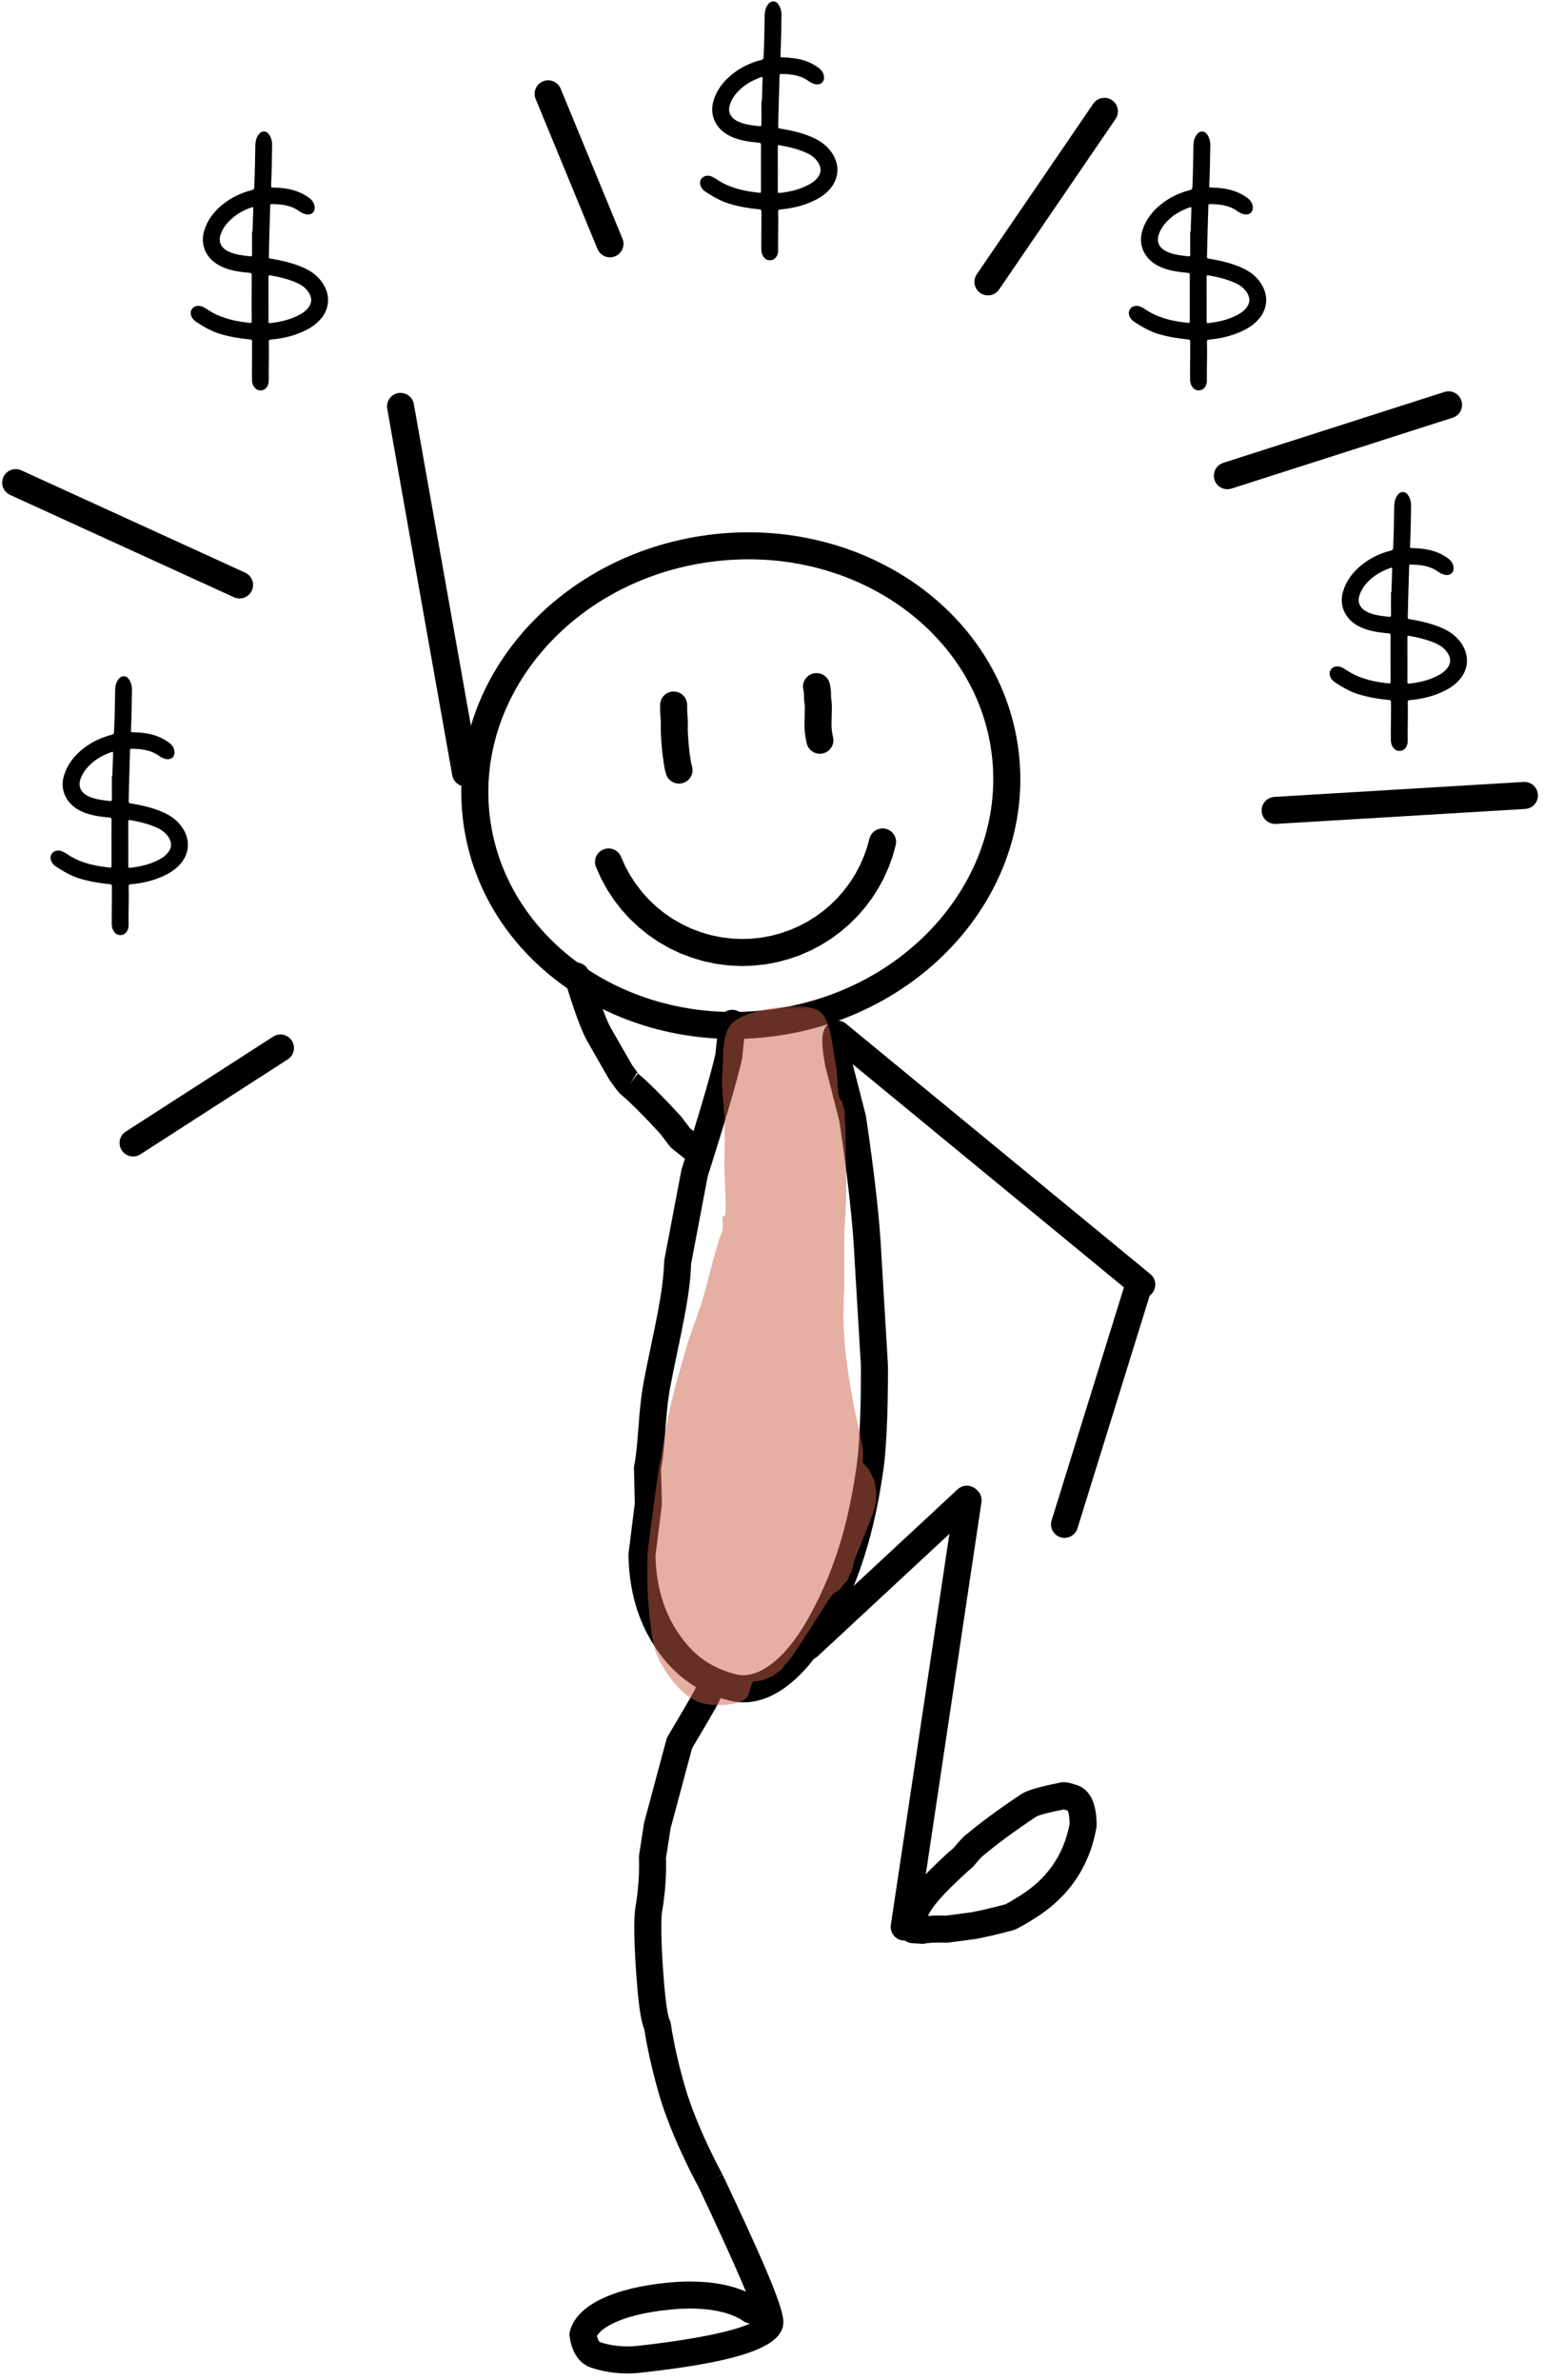 <svg xmlns="http://www.w3.org/2000/svg" xmlns:xlink="http://www.w3.org/1999/xlink" width="303" zoomAndPan="magnify" viewBox="0 0 227.25 350.25" height="467" preserveAspectRatio="xMidYMid meet" version="1.2"><defs><clipPath id="2b012f019e"><path d="M 83 245 L 116 245 L 116 349.301 L 83 349.301 Z M 83 245 "/></clipPath><clipPath id="3b2e4b6ab0"><path d="M 78 11.57 L 92 11.57 L 92 38 L 78 38 Z M 78 11.57 "/></clipPath><clipPath id="c24d6e8752"><path d="M 185 115 L 226.504 115 L 226.504 122 L 185 122 Z M 185 115 "/></clipPath><clipPath id="8312be3664"><path d="M 95.223 148.027 L 129 148.027 L 129 251 L 95.223 251 Z M 95.223 148.027 "/></clipPath><clipPath id="4c0772ddd6"><path d="M 95.262 228.672 C 96.531 218.805 96.828 216.711 97.277 214.32 C 97.727 211.629 98.25 208.637 98.922 205.871 C 99.598 203.031 100.492 200.117 101.242 197.5 C 101.988 195.184 102.809 193.238 103.484 190.922 C 104.23 188.379 105.051 184.793 105.652 183 C 105.875 182.027 106.25 181.578 106.324 180.906 C 106.473 180.23 106.25 179.035 106.324 178.961 C 106.398 178.961 106.398 178.961 106.398 178.961 C 106.473 178.961 106.547 179.035 106.621 178.961 C 106.996 178.586 106.621 174.027 106.621 171.637 C 106.621 169.395 106.699 167.152 106.621 164.832 C 106.547 162.516 106.098 160.051 106.324 157.656 C 106.473 155.266 106.176 152.051 107.82 150.48 C 109.988 148.461 117.984 147.191 120.453 148.688 C 122.395 149.883 122.469 154.07 122.992 156.387 C 123.367 158.254 123.219 160.57 123.516 161.395 C 123.59 161.695 123.816 161.992 123.891 161.992 C 123.891 161.992 124.039 162.516 124.113 162.738 C 124.191 163.039 124.34 163.562 124.34 163.562 C 124.34 163.562 124.34 164.086 124.34 164.383 C 124.34 164.609 124.414 165.133 124.414 165.207 C 124.414 165.207 124.562 171.859 124.562 174.926 C 124.562 177.543 124.34 179.859 124.266 182.25 C 124.266 184.719 124.266 187.109 124.266 189.426 C 124.191 191.82 124.039 194.062 124.266 196.527 C 124.414 199.371 124.938 202.734 125.461 205.648 C 125.91 208.34 126.879 211.852 127.031 213.496 C 127.105 214.246 126.879 214.77 127.031 215.141 C 127.105 215.367 127.254 215.516 127.402 215.664 C 127.555 215.816 127.926 216.262 127.926 216.262 C 127.926 216.262 128.152 216.785 128.301 217.012 C 128.375 217.234 128.602 217.684 128.676 217.758 C 128.676 217.758 128.75 218.281 128.824 218.508 C 128.898 218.805 128.973 219.328 128.973 219.328 C 128.973 219.328 128.973 219.852 128.973 220.152 C 128.973 220.375 128.973 220.898 128.973 220.898 C 128.973 220.973 128.824 221.57 128.676 222.168 C 128.227 223.59 125.758 229.57 125.758 229.645 C 125.758 229.645 125.609 230.168 125.609 230.391 C 125.535 230.691 125.387 231.215 125.387 231.215 C 125.387 231.215 125.16 231.664 125.012 231.887 C 124.938 232.188 124.711 232.633 124.711 232.633 C 124.637 232.633 124.637 232.633 124.637 232.633 C 124.637 232.633 124.34 233.082 124.113 233.23 C 123.965 233.457 123.668 233.906 123.59 233.906 C 123.59 233.906 123.145 234.203 122.992 234.355 C 122.844 234.43 122.77 234.43 122.621 234.578 C 121.945 235.324 119.332 239.66 118.133 241.457 C 117.312 242.652 116.566 243.848 116.043 244.445 C 115.816 244.746 115.742 244.82 115.52 245.043 C 115.367 245.27 115.07 245.715 114.996 245.715 C 114.996 245.715 114.621 246.016 114.398 246.164 C 114.172 246.312 113.723 246.613 113.723 246.688 C 113.723 246.688 113.199 246.836 112.977 246.988 C 112.754 247.062 112.23 247.285 112.23 247.285 C 112.23 247.285 111.633 247.359 111.406 247.434 C 111.258 247.434 111.109 247.359 110.883 247.512 C 110.434 247.809 110.434 249.602 109.613 250.125 C 108.266 251.023 104.68 251.246 102.66 250.426 C 100.492 249.527 98.25 246.762 97.055 244.371 C 95.785 241.902 95.707 238.613 95.41 235.848 C 95.109 233.383 95.262 228.672 95.262 228.672 "/></clipPath><filter x="0%" y="0%" width="100%" filterUnits="objectBoundingBox" id="e24bde8b11" height="100%"><feColorMatrix values="0 0 0 0 1 0 0 0 0 1 0 0 0 0 1 0 0 0 1 0" type="matrix" in="SourceGraphic"/></filter><clipPath id="ed3e2585df"><path d="M 0.223 0.027 L 34 0.027 L 34 103 L 0.223 103 Z M 0.223 0.027 "/></clipPath><clipPath id="28f0daa375"><path d="M 0.262 80.672 C 1.531 70.805 1.828 68.711 2.277 66.32 C 2.727 63.629 3.25 60.637 3.922 57.871 C 4.598 55.031 5.492 52.117 6.242 49.5 C 6.988 47.184 7.809 45.238 8.484 42.922 C 9.23 40.379 10.051 36.793 10.652 35 C 10.875 34.027 11.25 33.578 11.324 32.906 C 11.473 32.23 11.25 31.035 11.324 30.961 C 11.398 30.961 11.398 30.961 11.398 30.961 C 11.473 30.961 11.547 31.035 11.621 30.961 C 11.996 30.586 11.621 26.027 11.621 23.637 C 11.621 21.395 11.699 19.152 11.621 16.832 C 11.547 14.516 11.098 12.051 11.324 9.656 C 11.473 7.266 11.176 4.051 12.82 2.48 C 14.988 0.461 22.984 -0.809 25.453 0.688 C 27.395 1.883 27.469 6.07 27.992 8.387 C 28.367 10.254 28.219 12.57 28.516 13.395 C 28.59 13.695 28.816 13.992 28.891 13.992 C 28.891 13.992 29.039 14.516 29.113 14.738 C 29.191 15.039 29.34 15.562 29.34 15.562 C 29.34 15.562 29.34 16.086 29.34 16.383 C 29.34 16.609 29.414 17.133 29.414 17.207 C 29.414 17.207 29.562 23.859 29.562 26.926 C 29.562 29.543 29.34 31.859 29.266 34.25 C 29.266 36.719 29.266 39.109 29.266 41.426 C 29.191 43.82 29.039 46.062 29.266 48.527 C 29.414 51.371 29.938 54.734 30.461 57.648 C 30.91 60.34 31.879 63.852 32.031 65.496 C 32.105 66.246 31.879 66.77 32.031 67.141 C 32.105 67.367 32.254 67.516 32.402 67.664 C 32.555 67.816 32.926 68.262 32.926 68.262 C 32.926 68.262 33.152 68.785 33.301 69.012 C 33.375 69.234 33.602 69.684 33.676 69.758 C 33.676 69.758 33.75 70.281 33.824 70.508 C 33.898 70.805 33.973 71.328 33.973 71.328 C 33.973 71.328 33.973 71.852 33.973 72.152 C 33.973 72.375 33.973 72.898 33.973 72.898 C 33.973 72.973 33.824 73.57 33.676 74.168 C 33.227 75.59 30.758 81.57 30.758 81.645 C 30.758 81.645 30.609 82.168 30.609 82.391 C 30.535 82.691 30.387 83.215 30.387 83.215 C 30.387 83.215 30.16 83.664 30.012 83.887 C 29.938 84.188 29.711 84.633 29.711 84.633 C 29.637 84.633 29.637 84.633 29.637 84.633 C 29.637 84.633 29.34 85.082 29.113 85.23 C 28.965 85.457 28.668 85.906 28.59 85.906 C 28.59 85.906 28.145 86.203 27.992 86.355 C 27.844 86.43 27.77 86.43 27.621 86.578 C 26.945 87.324 24.332 91.66 23.133 93.457 C 22.312 94.652 21.566 95.848 21.043 96.445 C 20.816 96.746 20.742 96.82 20.52 97.043 C 20.367 97.27 20.07 97.715 19.996 97.715 C 19.996 97.715 19.621 98.016 19.398 98.164 C 19.172 98.312 18.723 98.613 18.723 98.688 C 18.723 98.688 18.199 98.836 17.977 98.988 C 17.754 99.062 17.23 99.285 17.23 99.285 C 17.23 99.285 16.633 99.359 16.406 99.434 C 16.258 99.434 16.109 99.359 15.883 99.512 C 15.434 99.809 15.434 101.602 14.613 102.125 C 13.266 103.023 9.68 103.246 7.66 102.426 C 5.492 101.527 3.25 98.762 2.055 96.371 C 0.785 93.902 0.707 90.613 0.41 87.848 C 0.109 85.383 0.262 80.672 0.262 80.672 "/></clipPath><clipPath id="9f51de5771"><rect x="0" width="34" y="0" height="103"/></clipPath><clipPath id="34c5064b5a"><path d="M 103 0.203 L 123.707 0.203 L 123.707 38.328 L 103 38.328 Z M 103 0.203 "/></clipPath><clipPath id="b5f0c76b62"><path d="M 166 19.352 L 186.816 19.352 L 186.816 57.473 L 166 57.473 Z M 166 19.352 "/></clipPath><clipPath id="9b6de5d0c5"><path d="M 195.438 72.406 L 216 72.406 L 216 110.531 L 195.438 110.531 Z M 195.438 72.406 "/></clipPath><clipPath id="e4b31cb634"><path d="M 28 19.352 L 48.738 19.352 L 48.738 57.473 L 28 57.473 Z M 28 19.352 "/></clipPath><clipPath id="2024469b4e"><path d="M 7.176 99.508 L 28 99.508 L 28 137.633 L 7.176 137.633 Z M 7.176 99.508 "/></clipPath></defs><g id="9493c2fd74"><path style=" stroke:none;fill-rule:nonzero;fill:#000000;fill-opacity:1;" d="M 149.883 110.242 C 152.59 130.809 136.246 149.562 113.887 152.5 C 91.531 155.441 70.891 141.547 68.184 120.984 C 65.477 100.418 81.82 81.664 104.18 78.727 C 126.535 75.785 147.176 89.676 149.883 110.242 M 145.938 110.762 C 143.57 92.762 125.285 79.965 104.699 82.668 C 84.113 85.375 69.762 102.465 72.129 120.465 C 74.5 138.465 92.785 151.262 113.371 148.559 C 133.953 145.852 148.305 128.762 145.938 110.762 Z M 145.938 110.762 "/><path style=" stroke:none;fill-rule:nonzero;fill:#000000;fill-opacity:1;" d="M 60.91 59.461 L 70.48 113.387 C 70.672 114.469 69.949 115.5 68.867 115.691 C 67.785 115.887 66.754 115.164 66.562 114.082 L 56.992 60.152 C 56.801 59.074 57.523 58.039 58.605 57.848 C 59.688 57.656 60.719 58.379 60.91 59.461 Z M 60.91 59.461 "/><path style=" stroke:none;fill-rule:nonzero;fill:#000000;fill-opacity:1;" d="M 124.504 150.637 L 169.316 187.496 C 170.164 188.195 170.285 189.445 169.586 190.297 C 168.891 191.145 167.637 191.266 166.785 190.566 L 121.977 153.707 C 121.129 153.008 121.004 151.754 121.703 150.906 C 122.402 150.059 123.656 149.938 124.504 150.637 Z M 124.504 150.637 "/><path style=" stroke:none;fill-rule:nonzero;fill:#000000;fill-opacity:1;" d="M 169.293 190.406 L 158.582 224.914 C 158.258 225.961 157.145 226.547 156.094 226.223 C 155.043 225.898 154.457 224.781 154.781 223.734 L 165.492 189.227 C 165.816 188.18 166.934 187.594 167.98 187.918 C 169.031 188.242 169.617 189.355 169.293 190.406 Z M 169.293 190.406 "/><path style=" stroke:none;fill-rule:nonzero;fill:#000000;fill-opacity:1;" d="M 117.629 240.832 L 140.953 219.16 C 141.762 218.414 143.02 218.461 143.766 219.266 C 144.516 220.07 144.469 221.328 143.664 222.074 L 120.336 243.746 C 119.531 244.492 118.273 244.445 117.523 243.641 C 116.777 242.836 116.824 241.578 117.629 240.832 Z M 117.629 240.832 "/><path style=" stroke:none;fill-rule:nonzero;fill:#000000;fill-opacity:1;" d="M 144.453 221.07 L 135.055 283.867 C 134.891 284.953 133.879 285.703 132.793 285.539 C 131.707 285.379 130.957 284.363 131.117 283.277 L 140.52 220.484 C 140.68 219.395 141.695 218.648 142.781 218.809 C 143.867 218.973 144.617 219.984 144.453 221.07 Z M 144.453 221.07 "/><path style=" stroke:none;fill-rule:nonzero;fill:#000000;fill-opacity:1;" d="M 124.852 153.32 L 124.848 153.32 C 125 153.074 125.02 152.891 125.012 152.93 C 124.973 153.188 125.016 154.133 125.363 156.098 L 125.332 155.949 L 127.426 164.125 L 127.469 164.328 C 128.734 172.902 129.496 179.711 129.73 184.746 L 129.73 184.723 L 130.691 200.91 L 130.695 201.02 C 130.723 209.133 130.328 214.164 130.035 216.188 C 129.051 222.988 127.355 231.305 122.492 239.992 L 122.492 239.988 C 118.129 247.789 112.586 251.562 107.441 250.273 C 102.754 249.102 99.535 246.68 97.062 243.305 C 94.402 239.672 92.621 235.055 92.496 228.895 C 92.492 228.797 92.496 228.703 92.512 228.605 L 93.449 221.059 L 93.438 221.355 L 93.309 216.125 C 93.305 215.984 93.316 215.848 93.34 215.711 L 93.418 215.426 L 93.344 215.707 C 93.668 213.98 93.809 212.16 93.961 210.137 C 94.125 208.012 94.297 205.715 94.746 203.336 C 95.109 201.391 95.488 199.598 95.863 197.812 C 96.211 196.148 96.539 194.586 96.828 193.051 L 96.828 193.047 C 97.328 190.398 97.684 187.953 97.754 185.648 C 97.758 185.547 97.77 185.441 97.789 185.34 L 100.281 172.23 L 100.34 171.996 C 102.969 163.75 104.617 158.121 105.32 155.008 L 105.281 155.238 L 105.797 150.383 C 105.914 149.289 106.891 148.496 107.984 148.613 C 109.078 148.73 109.871 149.707 109.754 150.801 L 109.238 155.656 L 109.203 155.887 C 108.453 159.191 106.758 164.965 104.129 173.203 L 104.188 172.973 L 101.699 186.082 L 101.73 185.773 C 101.652 188.379 101.254 191.055 100.738 193.785 C 100.441 195.367 100.105 196.973 99.758 198.629 C 99.383 200.414 99.012 202.18 98.656 204.07 C 98.254 206.203 98.094 208.281 97.93 210.438 C 97.781 212.418 97.625 214.465 97.254 216.441 L 97.18 216.727 L 97.285 216.027 L 97.414 221.258 C 97.418 221.355 97.41 221.453 97.398 221.551 L 96.457 229.098 L 96.473 228.812 C 96.582 234.18 98.109 238 100.273 240.953 C 102.238 243.637 104.691 245.484 108.406 246.414 C 110.746 247 114.848 245.504 119.02 238.047 C 123.535 229.98 125.141 222.219 126.098 215.617 C 126.352 213.867 126.742 209.059 126.715 201.035 L 126.719 201.145 L 125.758 184.957 L 125.758 184.934 C 125.527 180.094 124.793 173.43 123.531 164.91 L 123.574 165.113 L 121.477 156.934 L 121.445 156.785 C 121.117 154.938 120.922 153.34 121.078 152.324 C 121.121 152.059 121.211 151.641 121.461 151.238 C 122.035 150.301 123.258 150.008 124.195 150.586 C 125.133 151.16 125.426 152.383 124.852 153.32 Z M 124.852 153.32 "/><path style=" stroke:none;fill-rule:nonzero;fill:#000000;fill-opacity:1;" d="M 93.73 157.875 C 93.824 157.93 93.906 157.988 93.977 158.047 C 93.957 158.031 93.941 158.02 93.914 158.023 C 93.816 158.035 93.582 158.277 92.707 159.578 Z M 84.531 141.645 C 84.254 141.68 83.98 141.777 83.73 141.934 C 82.801 142.52 82.523 143.75 83.109 144.68 C 83.289 144.961 83.414 145.195 83.484 145.379 L 83.48 145.379 C 84.66 149.191 85.637 151.785 86.406 153.172 L 86.418 153.191 L 89.625 158.789 L 89.727 158.949 C 90.414 159.918 90.879 160.539 91.129 160.812 C 91.297 161 91.473 161.152 91.652 161.266 L 91.625 161.266 C 92.883 162.336 94.754 164.215 97.238 166.906 L 97.227 166.906 L 98.586 168.691 C 98.688 168.82 98.805 168.941 98.938 169.043 L 100.699 170.438 C 101.141 170.785 101.68 170.918 102.195 170.852 C 102.688 170.785 103.16 170.535 103.496 170.109 C 104.176 169.25 104.031 168 103.168 167.316 L 101.602 166.078 L 100.285 164.355 L 100.16 164.207 C 97.516 161.34 95.496 159.324 94.102 158.152 L 94.086 158.152 C 93.953 158.004 93.621 157.559 93.09 156.809 L 93.078 156.812 L 89.871 151.215 C 89.246 150.082 88.402 147.801 87.336 144.375 L 87.309 144.379 L 87.316 144.414 L 87.207 143.973 C 87.043 143.539 86.797 143.066 86.477 142.555 C 86.047 141.879 85.277 141.547 84.531 141.645 Z M 84.531 141.645 "/><g clip-rule="nonzero" clip-path="url(#2b012f019e)"><path style=" stroke:none;fill-rule:nonzero;fill:#000000;fill-opacity:1;" d="M 106.66 249.395 C 106.152 249.766 105.93 249.949 105.863 250.012 C 105.035 250.809 107.02 249.457 106.082 247.797 L 106.086 247.801 C 106.668 248.84 106.039 250.02 106.16 249.711 L 106.16 249.707 C 105.797 250.641 104.227 253.277 102.375 256.402 L 101.723 257.508 L 101.93 257.012 L 98.664 269.191 L 98.711 268.98 L 97.996 273.613 L 98.02 273.234 C 98.109 275.668 97.941 278.449 97.414 281.57 L 97.426 280.98 L 97.398 281.652 L 97.398 281.66 L 97.414 281.57 C 97.324 282.113 97.195 285.684 97.797 292.461 L 97.785 292.375 L 97.789 292.383 L 97.797 292.465 C 98.082 295.668 98.383 296.879 98.543 297.207 C 98.633 297.387 98.695 297.582 98.727 297.781 L 98.73 297.824 L 98.727 297.785 C 99.613 303.578 101.27 308.531 101.254 308.496 L 101.102 308.148 L 101.105 308.152 L 101.258 308.496 C 103.223 314.395 106.27 319.844 106.328 319.973 L 104.539 320.84 L 106.34 319.992 C 111.836 331.621 115.18 339.125 115.293 341.539 C 115.305 341.809 115.301 342.27 115.109 342.746 C 115.004 343.012 114.867 343.25 114.715 343.473 L 114.715 343.469 C 112.691 346.375 104.965 347.98 94.297 349.164 C 91.602 349.465 89.199 349.129 87.121 348.465 C 85.012 347.797 84.129 345.836 83.84 343.871 C 83.801 343.609 83.812 343.348 83.875 343.09 C 84.891 339.07 90.617 336.652 98.379 335.902 C 104.625 335.301 109.191 336.492 111.715 338.332 C 112.605 338.98 112.797 340.223 112.152 341.113 C 111.504 342 110.258 342.191 109.371 341.547 C 107.914 340.484 104.449 339.312 98.762 339.863 C 90.66 340.645 88 343.008 87.734 344.062 L 87.773 343.285 C 87.98 344.668 88.379 344.691 88.328 344.676 C 89.922 345.184 91.766 345.445 93.855 345.215 C 105.547 343.914 110.723 342.238 111.445 341.199 L 111.449 341.199 C 111.445 341.199 111.434 341.219 111.418 341.262 C 111.293 341.562 111.316 341.773 111.316 341.723 C 111.254 340.344 108.52 333.918 102.742 321.691 L 104.539 320.84 L 102.75 321.711 C 102.812 321.84 99.559 315.98 97.48 309.754 L 97.633 310.098 L 97.48 309.754 C 97.469 309.715 95.734 304.512 94.793 298.387 L 94.785 298.344 L 94.973 298.961 C 94.426 297.848 94.102 295.859 93.832 292.816 L 93.844 292.902 L 93.844 292.895 L 93.832 292.812 C 93.234 286.055 93.305 282.023 93.488 280.922 L 93.504 280.836 L 93.504 280.828 L 93.477 281.5 L 93.488 280.91 C 93.977 278.031 94.121 275.523 94.043 273.383 C 94.039 273.258 94.047 273.133 94.062 273.008 L 94.777 268.375 L 94.82 268.164 L 98.086 255.98 C 98.133 255.805 98.203 255.637 98.297 255.484 L 98.949 254.379 C 100.957 250.988 102.246 248.797 102.449 248.27 C 102.66 247.727 102.062 248.762 102.613 249.746 L 102.617 249.75 C 101.648 248.031 103.723 246.551 103.102 247.148 C 103.391 246.867 103.832 246.535 104.32 246.18 C 105.207 245.531 106.453 245.73 107.098 246.617 C 107.746 247.508 107.551 248.75 106.66 249.395 Z M 106.66 249.395 "/></g><path style=" stroke:none;fill-rule:nonzero;fill:#000000;fill-opacity:1;" d="M 156.613 266.27 C 156.707 266.297 156.828 266.336 156.977 266.395 C 157.039 266.418 157.102 266.438 157.164 266.453 L 157.137 266.457 C 157.324 266.781 157.422 267.477 157.43 268.535 L 157.402 268.535 C 156.52 273.043 154.07 276.535 150.051 279.02 L 150.039 279.023 C 148.969 279.695 148.273 280.102 147.949 280.242 L 147.926 280.246 C 147.906 280.25 147.887 280.254 147.867 280.258 L 147.863 280.262 L 147.844 280.266 C 146.07 280.746 144.457 281.129 143 281.406 L 139.23 281.902 C 138.203 281.875 137.328 281.891 136.598 281.949 L 136.574 281.953 C 136.98 281.012 137.977 279.738 139.551 278.133 C 141.039 276.656 142.195 275.578 143.023 274.887 C 143.117 274.812 143.199 274.73 143.277 274.637 C 143.855 273.949 144.25 273.5 144.457 273.281 L 144.434 273.285 C 144.496 273.242 144.559 273.195 144.621 273.145 C 146.633 271.441 149.246 269.516 152.457 267.371 C 152.457 267.371 152.461 267.367 152.461 267.367 C 152.914 267.098 154.289 266.73 156.59 266.273 Z M 156.172 262.293 C 156.012 262.312 155.859 262.348 155.711 262.395 L 155.688 262.398 C 153.004 262.938 151.246 263.457 150.41 263.957 C 150.348 263.996 150.289 264.035 150.23 264.074 C 146.898 266.301 144.172 268.312 142.051 270.109 L 142.035 270.109 C 141.977 270.156 141.918 270.207 141.859 270.258 L 141.859 270.262 C 141.574 270.523 141.051 271.105 140.289 272.008 L 140.262 272.012 C 139.367 272.773 138.199 273.871 136.75 275.309 L 136.73 275.328 C 134.012 278.098 132.566 280.434 132.398 282.34 C 132.367 282.672 132.422 282.988 132.539 283.273 L 132.512 283.277 C 132.445 283.457 132.402 283.652 132.391 283.855 C 132.324 284.953 133.16 285.895 134.258 285.961 L 135.668 286.043 C 135.793 286.051 135.922 286.047 136.047 286.031 C 136.098 286.023 136.145 286.016 136.195 286.004 C 136.297 285.984 136.406 285.965 136.531 285.949 C 137.148 285.867 138.062 285.848 139.27 285.883 L 139.344 285.883 C 139.426 285.883 139.512 285.879 139.594 285.867 L 143.578 285.344 L 143.691 285.324 C 145.227 285.031 146.918 284.637 148.762 284.137 L 148.734 284.141 C 148.918 284.113 149.109 284.059 149.305 283.984 C 149.832 283.781 150.777 283.254 152.141 282.402 C 157.262 279.242 160.34 274.754 161.379 268.934 C 161.398 268.816 161.406 268.699 161.406 268.578 C 161.402 266.438 160.988 264.863 160.156 263.848 C 159.676 263.262 159.082 262.863 158.387 262.66 L 158.359 262.664 C 157.852 262.473 157.402 262.352 157.016 262.301 C 156.719 262.258 156.438 262.258 156.172 262.293 Z M 156.172 262.293 "/><path style=" stroke:none;fill-rule:nonzero;fill:#000000;fill-opacity:1;" d="M 98.887 101.777 C 97.941 101.902 97.199 102.691 97.16 103.672 C 97.152 103.906 97.152 104.25 97.164 104.711 C 97.164 104.715 97.164 104.723 97.164 104.73 C 97.168 104.918 97.191 105.289 97.238 105.844 L 97.238 105.852 C 97.242 105.902 97.25 106.035 97.258 106.254 L 97.258 106.305 C 97.262 106.41 97.262 106.699 97.254 107.168 C 97.254 107.188 97.25 107.207 97.25 107.227 C 97.25 107.328 97.254 107.516 97.262 107.797 C 97.27 108.102 97.301 108.656 97.367 109.461 C 97.395 109.875 97.449 110.406 97.523 111.055 L 97.547 111.051 L 97.523 111.055 C 97.523 111.062 97.527 111.074 97.527 111.082 L 97.527 111.09 L 97.531 111.09 L 97.562 111.164 L 97.535 111.168 C 97.562 111.375 97.633 111.852 97.738 112.602 C 97.785 112.961 97.883 113.391 98.027 113.887 C 98.309 114.84 99.242 115.426 100.195 115.301 C 100.297 115.285 100.398 115.266 100.5 115.234 C 101.555 114.926 102.156 113.82 101.848 112.766 C 101.758 112.461 101.703 112.23 101.684 112.078 L 101.68 112.031 C 101.605 111.531 101.555 111.16 101.52 110.922 L 101.488 110.926 C 101.492 110.816 101.488 110.707 101.477 110.594 C 101.406 110 101.359 109.52 101.332 109.16 L 101.332 109.148 C 101.285 108.559 101.258 108.137 101.246 107.875 L 101.238 107.879 L 101.242 107.695 C 101.238 107.613 101.238 107.547 101.234 107.484 L 101.211 107.488 L 101.23 107.266 C 101.23 107.25 101.23 107.238 101.23 107.23 C 101.242 106.676 101.242 106.316 101.234 106.141 L 101.234 106.137 C 101.234 106.129 101.234 106.121 101.234 106.113 C 101.223 105.855 101.215 105.676 101.207 105.574 C 101.207 105.555 101.207 105.535 101.203 105.516 L 101.203 105.52 C 101.168 105.043 101.145 104.754 101.145 104.648 L 101.145 104.605 C 101.133 104.23 101.133 103.973 101.137 103.828 C 101.18 102.73 100.324 101.805 99.227 101.762 C 99.109 101.758 98.996 101.766 98.887 101.777 Z M 98.887 101.777 "/><path style=" stroke:none;fill-rule:nonzero;fill:#000000;fill-opacity:1;" d="M 119.926 99.07 C 119.875 99.074 119.824 99.082 119.773 99.094 C 118.699 99.32 118.008 100.375 118.227 101.402 L 118.227 101.41 L 118.234 101.461 C 118.281 101.68 118.309 101.824 118.316 101.895 L 118.32 101.941 C 118.328 101.988 118.332 102.035 118.332 102.082 L 118.328 102.082 C 118.328 102.43 118.336 102.707 118.352 102.922 C 118.359 103.02 118.367 103.117 118.379 103.215 L 118.383 103.266 C 118.414 103.492 118.434 103.648 118.441 103.734 L 118.441 103.762 C 118.445 103.793 118.449 103.867 118.453 103.984 L 118.461 104.09 L 118.457 104.09 C 118.457 104.125 118.457 104.164 118.457 104.211 L 118.402 106.648 L 118.402 106.688 C 118.402 106.883 118.406 107.078 118.418 107.285 L 118.422 107.312 C 118.453 107.75 118.496 108.117 118.547 108.41 C 118.598 108.719 118.66 109.039 118.734 109.371 C 118.961 110.383 119.922 111.039 120.93 110.906 C 120.992 110.898 121.051 110.887 121.113 110.871 C 122.184 110.629 122.859 109.566 122.613 108.496 C 122.555 108.234 122.508 107.992 122.473 107.758 L 122.469 107.73 C 122.438 107.566 122.414 107.34 122.391 107.043 C 122.383 106.938 122.379 106.832 122.379 106.734 L 122.434 104.277 L 122.434 104.254 C 122.438 104.098 122.438 103.977 122.434 103.902 L 122.434 103.895 C 122.434 103.867 122.434 103.836 122.43 103.809 C 122.426 103.652 122.418 103.531 122.41 103.453 C 122.41 103.43 122.406 103.41 122.406 103.391 C 122.395 103.258 122.371 103.055 122.336 102.785 C 122.328 102.738 122.324 102.688 122.32 102.641 L 122.32 102.629 C 122.312 102.5 122.309 102.289 122.309 102 L 122.309 101.887 C 122.305 101.797 122.297 101.707 122.289 101.609 L 122.285 101.609 C 122.285 101.559 122.277 101.504 122.273 101.445 L 122.27 101.438 C 122.25 101.254 122.207 101 122.141 100.68 L 122.137 100.68 L 122.129 100.633 C 121.914 99.609 120.945 98.934 119.926 99.07 Z M 119.926 99.07 "/><path style=" stroke:none;fill-rule:nonzero;fill:#000000;fill-opacity:1;" d="M 91.383 126.031 L 92.062 127.559 L 91.992 127.418 L 92.793 128.883 L 92.715 128.75 L 93.625 130.148 L 93.535 130.02 L 94.555 131.344 L 94.453 131.223 L 95.574 132.465 L 95.465 132.352 L 96.68 133.5 L 96.562 133.395 L 97.863 134.441 L 97.738 134.352 L 99.121 135.293 L 98.988 135.207 L 100.438 136.039 L 100.297 135.969 L 101.809 136.68 L 101.664 136.621 L 103.227 137.211 L 103.078 137.164 L 104.684 137.633 L 104.531 137.594 L 106.168 137.934 L 106.012 137.906 L 107.672 138.117 L 107.516 138.105 L 109.184 138.184 L 109.027 138.184 L 110.699 138.133 L 110.543 138.141 L 112.203 137.957 L 112.055 137.98 L 113.598 137.691 L 113.453 137.723 L 114.977 137.316 L 114.832 137.359 L 116.32 136.844 L 116.184 136.898 L 117.625 136.273 L 117.492 136.336 L 118.887 135.605 L 118.758 135.68 L 120.094 134.848 L 119.969 134.93 L 121.242 134 L 121.125 134.094 L 122.324 133.074 L 122.215 133.172 L 123.332 132.066 L 123.23 132.176 L 124.266 130.988 L 124.172 131.105 L 125.113 129.844 L 125.031 129.965 L 125.879 128.641 L 125.805 128.77 L 126.551 127.383 L 126.484 127.516 L 127.125 126.082 L 127.07 126.219 L 127.605 124.738 L 127.559 124.879 L 127.98 123.363 C 128.277 122.305 129.375 121.688 130.434 121.98 C 131.492 122.277 132.109 123.375 131.816 124.434 L 131.395 125.945 L 131.348 126.086 L 130.816 127.566 L 130.758 127.703 L 130.117 129.141 L 130.055 129.27 L 129.309 130.656 L 129.23 130.781 L 128.387 132.105 L 128.301 132.227 L 127.359 133.488 L 127.266 133.602 L 126.23 134.789 L 126.129 134.895 L 125.012 136 L 124.902 136.102 L 123.707 137.121 L 123.59 137.211 L 122.32 138.141 L 122.199 138.223 L 120.863 139.055 L 120.734 139.129 L 119.344 139.859 L 119.207 139.922 L 117.766 140.547 L 117.629 140.602 L 116.141 141.117 L 116 141.16 L 114.48 141.566 L 114.336 141.598 L 112.789 141.891 L 112.641 141.914 L 110.98 142.094 L 110.824 142.105 L 109.152 142.16 L 108.996 142.156 L 107.324 142.078 L 107.168 142.062 L 105.512 141.852 L 105.355 141.828 L 103.719 141.488 L 103.57 141.449 L 101.965 140.98 L 101.816 140.93 L 100.254 140.34 L 100.109 140.277 L 98.598 139.562 L 98.457 139.492 L 97.008 138.66 L 96.875 138.578 L 95.496 137.633 L 95.367 137.539 L 94.066 136.492 L 93.949 136.391 L 92.734 135.242 L 92.625 135.133 L 91.504 133.891 L 91.402 133.77 L 90.383 132.449 L 90.293 132.32 L 89.379 130.922 L 89.297 130.785 L 88.5 129.32 L 88.43 129.18 L 87.75 127.652 C 87.301 126.648 87.75 125.473 88.754 125.027 C 89.758 124.578 90.934 125.027 91.383 126.031 Z M 91.383 126.031 "/><path style=" stroke:none;fill-rule:nonzero;fill:#000000;fill-opacity:1;" d="M 18.512 166.523 L 40.199 152.551 C 41.121 151.953 42.355 152.219 42.949 153.145 C 43.547 154.066 43.277 155.297 42.355 155.895 L 20.668 169.867 C 19.742 170.461 18.512 170.195 17.918 169.273 C 17.32 168.348 17.586 167.117 18.512 166.523 Z M 18.512 166.523 "/><path style=" stroke:none;fill-rule:nonzero;fill:#000000;fill-opacity:1;" d="M 3.141 69.215 L 36.082 84.27 C 37.082 84.727 37.523 85.906 37.066 86.902 C 36.609 87.902 35.43 88.344 34.43 87.887 L 1.484 72.832 C 0.484 72.375 0.047 71.195 0.504 70.195 C 0.961 69.199 2.141 68.758 3.141 69.215 Z M 3.141 69.215 "/><g clip-rule="nonzero" clip-path="url(#3b2e4b6ab0)"><path style=" stroke:none;fill-rule:nonzero;fill:#000000;fill-opacity:1;" d="M 82.52 13.051 L 91.617 35.121 C 92.035 36.137 91.551 37.297 90.535 37.719 C 89.52 38.137 88.355 37.652 87.938 36.637 L 78.84 14.566 C 78.422 13.551 78.906 12.387 79.922 11.969 C 80.938 11.551 82.102 12.035 82.52 13.051 Z M 82.52 13.051 "/></g><path style=" stroke:none;fill-rule:nonzero;fill:#000000;fill-opacity:1;" d="M 164.191 17.512 L 147.051 42.598 C 146.434 43.508 145.195 43.738 144.285 43.121 C 143.379 42.5 143.145 41.262 143.766 40.355 L 160.906 15.266 C 161.527 14.359 162.766 14.125 163.672 14.746 C 164.578 15.367 164.812 16.602 164.191 17.512 Z M 164.191 17.512 "/><path style=" stroke:none;fill-rule:nonzero;fill:#000000;fill-opacity:1;" d="M 180.043 68.113 L 212.594 57.68 C 213.641 57.348 214.758 57.922 215.094 58.969 C 215.43 60.016 214.855 61.133 213.809 61.469 L 181.258 71.898 C 180.211 72.234 179.094 71.66 178.758 70.613 C 178.422 69.566 178.996 68.449 180.043 68.113 Z M 180.043 68.113 "/><g clip-rule="nonzero" clip-path="url(#c24d6e8752)"><path style=" stroke:none;fill-rule:nonzero;fill:#000000;fill-opacity:1;" d="M 187.559 117.273 L 224.246 115.07 C 225.344 115.008 226.285 115.84 226.352 116.938 C 226.418 118.035 225.582 118.977 224.484 119.043 L 187.797 121.246 C 186.703 121.312 185.758 120.477 185.691 119.379 C 185.629 118.281 186.465 117.34 187.559 117.273 Z M 187.559 117.273 "/></g><g clip-rule="nonzero" clip-path="url(#8312be3664)"><g clip-rule="nonzero" clip-path="url(#4c0772ddd6)"><g mask="url(#990ade900d)" transform="matrix(1,0,0,1,95,148)"><g clip-path="url(#9f51de5771)"><g clip-rule="nonzero" clip-path="url(#ed3e2585df)"><g clip-rule="nonzero" clip-path="url(#28f0daa375)"><rect x="0" width="34" height="103" y="0" style="fill:#cb6047;fill-opacity:1;stroke:none;"/></g></g></g><mask id="990ade900d"><g filter="url(#e24bde8b11)"><rect x="0" width="227.25" y="0" height="350.25" style="fill:#000000;fill-opacity:0.5;stroke:none;"/></g></mask></g></g></g><g clip-rule="nonzero" clip-path="url(#34c5064b5a)"><path style=" stroke:none;fill-rule:nonzero;fill:#000000;fill-opacity:1;" d="M 122.414 22.453 C 121.727 21.457 120.801 20.762 119.691 20.266 C 118.168 19.578 116.551 19.207 114.91 18.934 C 114.535 18.867 114.531 18.871 114.539 18.488 C 114.559 17.688 114.57 16.891 114.594 16.094 C 114.641 14.453 114.688 12.812 114.738 11.172 C 114.742 11.035 114.715 10.879 114.941 10.883 C 116.379 10.898 117.785 11.043 118.996 11.922 C 119.285 12.129 119.602 12.293 119.953 12.375 C 120.801 12.578 121.414 12.023 121.262 11.176 C 121.172 10.672 120.895 10.289 120.488 9.984 C 119.863 9.52 119.176 9.164 118.43 8.926 C 117.383 8.594 116.301 8.473 115.207 8.449 C 114.855 8.441 114.859 8.445 114.875 8.098 C 114.965 6.141 114.996 4.188 115.023 2.23 C 115.031 1.773 114.953 1.336 114.738 0.93 C 114.543 0.562 114.309 0.215 113.832 0.207 C 113.352 0.203 113.086 0.535 112.871 0.906 C 112.617 1.348 112.555 1.832 112.547 2.328 C 112.512 4.363 112.48 6.398 112.387 8.43 C 112.375 8.668 112.289 8.758 112.062 8.816 C 110.473 9.223 109.023 9.906 107.754 10.934 C 106.473 11.969 105.496 13.23 105.016 14.812 C 104.465 16.645 105.113 18.465 106.695 19.578 C 107.32 20.02 108.02 20.309 108.754 20.52 C 109.711 20.793 110.695 20.914 111.684 20.996 C 111.93 21.02 112.016 21.094 112.012 21.348 C 111.996 22.461 112.004 23.574 112.004 24.688 C 112.004 25.828 112 26.969 112.008 28.109 C 112.012 28.316 111.957 28.402 111.734 28.363 C 111.559 28.328 111.379 28.32 111.203 28.301 C 109.098 28.055 107.098 27.52 105.34 26.293 C 105.18 26.184 105 26.098 104.824 26.016 C 104.664 25.934 104.492 25.887 104.312 25.867 C 103.398 25.77 102.793 26.555 103.133 27.395 C 103.277 27.738 103.52 28.008 103.828 28.211 C 104.949 28.941 106.098 29.613 107.398 30 C 108.824 30.422 110.285 30.672 111.766 30.805 C 111.992 30.824 112.062 30.898 112.066 31.125 C 112.078 32.32 112.066 33.512 112.051 34.707 C 112.043 35.371 112.043 36.039 112.055 36.703 C 112.059 37.078 112.133 37.441 112.348 37.758 C 112.594 38.117 112.934 38.328 113.383 38.301 C 113.836 38.273 114.148 38.027 114.348 37.641 C 114.496 37.352 114.531 37.035 114.523 36.719 C 114.492 34.859 114.59 33 114.535 31.137 C 114.527 30.906 114.609 30.844 114.836 30.824 C 116.449 30.684 118.012 30.336 119.496 29.676 C 120.387 29.277 121.215 28.785 121.906 28.086 C 123.5 26.477 123.695 24.309 122.414 22.453 Z M 112.242 11.559 C 112.199 12.68 112.168 13.805 112.133 14.926 C 112.113 14.926 112.09 14.926 112.066 14.926 C 112.066 16.047 112.062 17.168 112.07 18.289 C 112.07 18.523 112.004 18.598 111.762 18.57 C 110.934 18.473 110.109 18.387 109.309 18.141 C 108.871 18.008 108.453 17.832 108.086 17.559 C 107.426 17.066 107.164 16.34 107.383 15.555 C 107.664 14.539 108.289 13.734 109.066 13.035 C 109.914 12.273 110.914 11.758 111.992 11.371 C 112.207 11.293 112.25 11.348 112.242 11.559 Z M 120.266 26.234 C 119.949 26.609 119.555 26.898 119.121 27.133 C 117.754 27.883 116.27 28.234 114.727 28.398 C 114.52 28.418 114.48 28.332 114.48 28.16 C 114.488 27.062 114.484 25.969 114.484 24.871 C 114.484 24.871 114.48 24.871 114.48 24.871 C 114.48 23.781 114.484 22.695 114.48 21.605 C 114.477 21.426 114.5 21.324 114.73 21.367 C 116.133 21.621 117.512 21.938 118.809 22.547 C 119.469 22.859 120.02 23.289 120.414 23.902 C 120.938 24.719 120.891 25.484 120.266 26.234 Z M 120.266 26.234 "/></g><g clip-rule="nonzero" clip-path="url(#b5f0c76b62)"><path style=" stroke:none;fill-rule:nonzero;fill:#000000;fill-opacity:1;" d="M 185.523 41.602 C 184.836 40.605 183.91 39.91 182.805 39.414 C 181.277 38.727 179.664 38.352 178.02 38.078 C 177.645 38.016 177.641 38.02 177.652 37.633 C 177.668 36.836 177.684 36.039 177.703 35.242 C 177.75 33.602 177.797 31.961 177.848 30.32 C 177.852 30.184 177.824 30.027 178.051 30.031 C 179.488 30.047 180.895 30.191 182.105 31.066 C 182.395 31.277 182.711 31.438 183.062 31.523 C 183.914 31.727 184.523 31.168 184.371 30.324 C 184.281 29.82 184.004 29.438 183.598 29.133 C 182.973 28.668 182.285 28.312 181.539 28.074 C 180.492 27.742 179.41 27.621 178.316 27.598 C 177.969 27.59 177.969 27.594 177.984 27.246 C 178.074 25.289 178.105 23.332 178.133 21.379 C 178.141 20.922 178.062 20.484 177.848 20.078 C 177.652 19.711 177.422 19.359 176.941 19.355 C 176.461 19.348 176.195 19.68 175.98 20.051 C 175.727 20.492 175.664 20.977 175.656 21.477 C 175.621 23.512 175.59 25.547 175.496 27.578 C 175.484 27.816 175.398 27.906 175.172 27.965 C 173.582 28.371 172.133 29.055 170.863 30.082 C 169.582 31.117 168.605 32.375 168.125 33.961 C 167.574 35.793 168.227 37.613 169.805 38.727 C 170.43 39.168 171.129 39.457 171.863 39.668 C 172.82 39.941 173.805 40.062 174.793 40.145 C 175.043 40.164 175.125 40.242 175.121 40.492 C 175.105 41.609 175.117 42.723 175.117 43.836 C 175.117 43.836 175.113 43.836 175.113 43.836 C 175.113 44.977 175.109 46.117 175.117 47.258 C 175.121 47.465 175.066 47.551 174.844 47.512 C 174.668 47.477 174.492 47.469 174.312 47.445 C 172.207 47.203 170.207 46.664 168.449 45.441 C 168.293 45.328 168.109 45.246 167.934 45.16 C 167.773 45.082 167.602 45.035 167.422 45.016 C 166.508 44.918 165.902 45.703 166.242 46.539 C 166.387 46.887 166.629 47.156 166.938 47.355 C 168.059 48.09 169.207 48.762 170.508 49.148 C 171.934 49.57 173.395 49.816 174.875 49.953 C 175.102 49.973 175.172 50.047 175.176 50.273 C 175.188 51.469 175.176 52.66 175.16 53.852 C 175.152 54.52 175.152 55.188 175.164 55.852 C 175.168 56.227 175.242 56.586 175.457 56.906 C 175.703 57.266 176.043 57.477 176.492 57.449 C 176.945 57.422 177.258 57.176 177.457 56.789 C 177.605 56.5 177.641 56.184 177.633 55.867 C 177.602 54.004 177.699 52.145 177.645 50.285 C 177.637 50.055 177.719 49.992 177.945 49.973 C 179.559 49.832 181.121 49.484 182.605 48.824 C 183.5 48.426 184.324 47.934 185.016 47.234 C 186.609 45.625 186.805 43.457 185.523 41.602 Z M 175.352 30.707 C 175.309 31.828 175.281 32.949 175.246 34.074 C 175.223 34.074 175.199 34.074 175.176 34.074 C 175.176 35.195 175.172 36.316 175.18 37.438 C 175.184 37.668 175.113 37.746 174.871 37.715 C 174.043 37.621 173.219 37.535 172.422 37.289 C 171.984 37.156 171.562 36.98 171.195 36.707 C 170.535 36.215 170.273 35.484 170.492 34.703 C 170.773 33.688 171.402 32.879 172.176 32.184 C 173.023 31.418 174.023 30.902 175.102 30.52 C 175.316 30.441 175.363 30.492 175.352 30.707 Z M 183.375 45.379 C 183.059 45.758 182.664 46.047 182.23 46.281 C 180.863 47.031 179.379 47.383 177.836 47.547 C 177.629 47.566 177.59 47.48 177.594 47.309 C 177.598 46.211 177.594 45.113 177.594 44.02 C 177.594 44.02 177.59 44.02 177.59 44.02 C 177.59 42.93 177.594 41.844 177.59 40.754 C 177.586 40.574 177.613 40.473 177.84 40.516 C 179.242 40.77 180.621 41.086 181.918 41.695 C 182.578 42.008 183.129 42.438 183.523 43.051 C 184.047 43.867 184 44.633 183.375 45.383 Z M 183.375 45.379 "/></g><g clip-rule="nonzero" clip-path="url(#9b6de5d0c5)"><path style=" stroke:none;fill-rule:nonzero;fill:#000000;fill-opacity:1;" d="M 215.078 94.656 C 214.391 93.66 213.461 92.965 212.355 92.469 C 210.828 91.781 209.215 91.41 207.57 91.133 C 207.195 91.07 207.195 91.074 207.203 90.691 C 207.219 89.891 207.234 89.094 207.258 88.297 C 207.301 86.656 207.352 85.016 207.402 83.375 C 207.406 83.238 207.375 83.082 207.605 83.086 C 209.043 83.102 210.445 83.246 211.656 84.125 C 211.949 84.332 212.262 84.496 212.617 84.578 C 213.465 84.781 214.078 84.227 213.926 83.379 C 213.836 82.875 213.555 82.492 213.148 82.188 C 212.523 81.723 211.84 81.367 211.094 81.129 C 210.047 80.797 208.965 80.676 207.871 80.652 C 207.52 80.645 207.523 80.648 207.539 80.301 C 207.629 78.344 207.656 76.391 207.688 74.434 C 207.691 73.977 207.617 73.539 207.402 73.133 C 207.207 72.766 206.973 72.418 206.496 72.41 C 206.012 72.406 205.75 72.738 205.535 73.109 C 205.277 73.551 205.219 74.035 205.207 74.531 C 205.172 76.566 205.145 78.602 205.047 80.633 C 205.039 80.871 204.949 80.961 204.723 81.02 C 203.137 81.426 201.684 82.109 200.418 83.137 C 199.133 84.172 198.156 85.434 197.68 87.016 C 197.125 88.848 197.777 90.668 199.359 91.781 C 199.984 92.223 200.68 92.512 201.414 92.723 C 202.375 92.996 203.359 93.117 204.348 93.199 C 204.594 93.223 204.68 93.297 204.676 93.551 C 204.66 94.664 204.668 95.777 204.668 96.891 C 204.668 98.031 204.664 99.172 204.672 100.312 C 204.672 100.52 204.617 100.605 204.398 100.566 C 204.223 100.531 204.043 100.523 203.867 100.504 C 201.762 100.258 199.762 99.723 198.004 98.496 C 197.844 98.383 197.664 98.301 197.488 98.215 C 197.328 98.137 197.152 98.09 196.973 98.07 C 196.062 97.973 195.457 98.758 195.797 99.598 C 195.938 99.941 196.184 100.211 196.492 100.414 C 197.609 101.145 198.762 101.816 200.059 102.203 C 201.488 102.625 202.945 102.875 204.43 103.008 C 204.656 103.027 204.727 103.102 204.73 103.328 C 204.742 104.523 204.73 105.715 204.715 106.906 C 204.703 107.574 204.707 108.242 204.715 108.906 C 204.723 109.281 204.797 109.645 205.012 109.961 C 205.254 110.32 205.594 110.531 206.047 110.504 C 206.5 110.477 206.809 110.23 207.012 109.844 C 207.16 109.555 207.191 109.238 207.188 108.922 C 207.156 107.062 207.254 105.203 207.195 103.34 C 207.191 103.109 207.273 103.047 207.5 103.027 C 209.113 102.887 210.676 102.539 212.156 101.879 C 213.051 101.48 213.879 100.988 214.57 100.289 C 216.164 98.68 216.355 96.512 215.078 94.656 Z M 204.906 83.762 C 204.863 84.883 204.832 86.008 204.797 87.129 C 204.773 87.129 204.754 87.129 204.73 87.129 C 204.73 88.25 204.723 89.371 204.734 90.492 C 204.734 90.727 204.668 90.801 204.422 90.77 C 203.598 90.676 202.77 90.59 201.973 90.344 C 201.535 90.211 201.117 90.035 200.75 89.762 C 200.09 89.27 199.824 88.539 200.043 87.758 C 200.328 86.742 200.953 85.938 201.727 85.238 C 202.574 84.477 203.578 83.957 204.656 83.574 C 204.867 83.496 204.914 83.551 204.906 83.762 Z M 212.926 98.438 C 212.609 98.812 212.219 99.102 211.785 99.336 C 210.418 100.086 208.93 100.438 207.387 100.602 C 207.184 100.621 207.145 100.535 207.145 100.363 C 207.148 99.266 207.148 98.172 207.148 97.074 C 207.145 97.074 207.145 97.074 207.145 97.074 C 207.145 95.984 207.145 94.898 207.141 93.809 C 207.141 93.629 207.164 93.527 207.395 93.57 C 208.793 93.824 210.176 94.141 211.469 94.75 C 212.133 95.062 212.68 95.492 213.074 96.105 C 213.602 96.922 213.555 97.688 212.93 98.438 Z M 212.926 98.438 "/></g><g clip-rule="nonzero" clip-path="url(#e4b31cb634)"><path style=" stroke:none;fill-rule:nonzero;fill:#000000;fill-opacity:1;" d="M 47.445 41.602 C 46.762 40.605 45.832 39.91 44.727 39.414 C 43.199 38.727 41.586 38.352 39.941 38.078 C 39.566 38.016 39.566 38.02 39.574 37.633 C 39.59 36.836 39.605 36.039 39.625 35.242 C 39.672 33.602 39.723 31.961 39.77 30.32 C 39.773 30.184 39.746 30.027 39.973 30.031 C 41.414 30.047 42.816 30.191 44.027 31.066 C 44.316 31.277 44.633 31.438 44.984 31.523 C 45.836 31.727 46.445 31.168 46.297 30.324 C 46.207 29.82 45.926 29.438 45.52 29.133 C 44.895 28.668 44.211 28.312 43.461 28.074 C 42.414 27.742 41.336 27.621 40.238 27.598 C 39.891 27.59 39.891 27.594 39.906 27.246 C 39.996 25.289 40.027 23.332 40.055 21.379 C 40.062 20.922 39.984 20.484 39.77 20.078 C 39.574 19.711 39.344 19.359 38.863 19.355 C 38.383 19.348 38.117 19.68 37.902 20.051 C 37.648 20.492 37.586 20.977 37.578 21.477 C 37.543 23.512 37.512 25.547 37.418 27.578 C 37.406 27.816 37.32 27.906 37.094 27.965 C 35.508 28.371 34.055 29.055 32.785 30.082 C 31.504 31.117 30.527 32.375 30.051 33.961 C 29.496 35.793 30.148 37.613 31.73 38.727 C 32.355 39.168 33.051 39.457 33.785 39.668 C 34.742 39.941 35.727 40.062 36.719 40.145 C 36.965 40.164 37.047 40.242 37.043 40.492 C 37.031 41.609 37.039 42.723 37.039 43.836 C 37.039 43.836 37.039 43.836 37.035 43.836 C 37.035 44.977 37.031 46.117 37.043 47.258 C 37.043 47.465 36.988 47.551 36.766 47.512 C 36.594 47.477 36.414 47.469 36.234 47.445 C 34.129 47.203 32.129 46.664 30.375 45.441 C 30.215 45.328 30.031 45.246 29.855 45.16 C 29.695 45.082 29.523 45.035 29.344 45.016 C 28.43 44.918 27.824 45.703 28.168 46.539 C 28.309 46.887 28.555 47.156 28.863 47.355 C 29.98 48.09 31.129 48.762 32.43 49.148 C 33.855 49.57 35.316 49.816 36.797 49.953 C 37.023 49.973 37.098 50.047 37.098 50.273 C 37.109 51.469 37.102 52.66 37.082 53.852 C 37.074 54.52 37.074 55.188 37.086 55.852 C 37.09 56.227 37.164 56.586 37.379 56.906 C 37.625 57.266 37.965 57.477 38.418 57.449 C 38.867 57.422 39.18 57.176 39.379 56.789 C 39.527 56.5 39.562 56.184 39.559 55.867 C 39.527 54.004 39.621 52.145 39.566 50.285 C 39.559 50.055 39.645 49.992 39.867 49.973 C 41.48 49.832 43.047 49.484 44.527 48.824 C 45.422 48.426 46.25 47.934 46.941 47.234 C 48.531 45.625 48.727 43.457 47.445 41.602 Z M 37.277 30.707 C 37.234 31.828 37.203 32.949 37.168 34.074 C 37.145 34.074 37.121 34.074 37.098 34.074 C 37.098 35.195 37.094 36.316 37.102 37.438 C 37.105 37.668 37.035 37.746 36.793 37.715 C 35.969 37.621 35.141 37.535 34.344 37.289 C 33.906 37.156 33.488 36.98 33.117 36.707 C 32.461 36.215 32.195 35.484 32.414 34.703 C 32.695 33.688 33.324 32.879 34.098 32.184 C 34.945 31.418 35.945 30.902 37.023 30.52 C 37.238 30.441 37.285 30.492 37.277 30.707 Z M 45.297 45.379 C 44.98 45.758 44.586 46.047 44.152 46.281 C 42.785 47.031 41.301 47.383 39.758 47.547 C 39.555 47.566 39.516 47.48 39.516 47.309 C 39.52 46.211 39.516 45.113 39.516 44.02 C 39.516 44.02 39.516 44.02 39.512 44.02 C 39.512 42.93 39.516 41.844 39.512 40.754 C 39.512 40.574 39.535 40.473 39.762 40.516 C 41.164 40.77 42.547 41.086 43.84 41.695 C 44.5 42.008 45.051 42.438 45.445 43.051 C 45.969 43.867 45.922 44.633 45.297 45.383 Z M 45.297 45.379 "/></g><g clip-rule="nonzero" clip-path="url(#2024469b4e)"><path style=" stroke:none;fill-rule:nonzero;fill:#000000;fill-opacity:1;" d="M 26.816 121.762 C 26.129 120.766 25.199 120.07 24.094 119.57 C 22.566 118.887 20.953 118.512 19.309 118.238 C 18.934 118.176 18.934 118.18 18.941 117.793 C 18.957 116.996 18.973 116.199 18.996 115.398 C 19.039 113.762 19.09 112.121 19.137 110.48 C 19.145 110.344 19.113 110.188 19.344 110.191 C 20.781 110.207 22.184 110.352 23.395 111.227 C 23.688 111.438 24 111.598 24.355 111.684 C 25.203 111.887 25.812 111.328 25.664 110.484 C 25.574 109.98 25.293 109.594 24.887 109.293 C 24.262 108.828 23.578 108.473 22.832 108.234 C 21.785 107.898 20.703 107.781 19.605 107.758 C 19.258 107.75 19.262 107.754 19.277 107.402 C 19.367 105.449 19.395 103.492 19.426 101.535 C 19.43 101.082 19.355 100.645 19.141 100.238 C 18.945 99.871 18.711 99.52 18.234 99.516 C 17.75 99.508 17.484 99.84 17.273 100.211 C 17.016 100.652 16.953 101.137 16.945 101.633 C 16.91 103.668 16.883 105.703 16.785 107.738 C 16.773 107.977 16.688 108.066 16.461 108.125 C 14.875 108.527 13.422 109.215 12.156 110.238 C 10.871 111.277 9.895 112.535 9.418 114.121 C 8.863 115.953 9.516 117.77 11.098 118.887 C 11.723 119.328 12.418 119.617 13.152 119.828 C 14.113 120.102 15.094 120.223 16.086 120.305 C 16.332 120.324 16.414 120.402 16.414 120.652 C 16.398 121.766 16.406 122.883 16.406 123.996 C 16.406 125.137 16.402 126.277 16.41 127.418 C 16.41 127.625 16.355 127.711 16.137 127.672 C 15.961 127.637 15.781 127.625 15.605 127.605 C 13.5 127.363 11.5 126.824 9.742 125.602 C 9.582 125.488 9.402 125.406 9.227 125.32 C 9.066 125.242 8.891 125.195 8.711 125.176 C 7.801 125.078 7.195 125.863 7.535 126.699 C 7.676 127.047 7.922 127.312 8.23 127.516 C 9.348 128.25 10.5 128.922 11.797 129.305 C 13.227 129.73 14.684 129.977 16.164 130.113 C 16.395 130.133 16.465 130.207 16.469 130.434 C 16.48 131.625 16.469 132.82 16.453 134.012 C 16.441 134.68 16.445 135.348 16.453 136.012 C 16.461 136.387 16.535 136.746 16.75 137.066 C 16.992 137.426 17.332 137.633 17.785 137.605 C 18.234 137.582 18.547 137.336 18.746 136.945 C 18.898 136.656 18.93 136.344 18.926 136.023 C 18.895 134.164 18.992 132.305 18.934 130.445 C 18.93 130.215 19.012 130.152 19.234 130.133 C 20.852 129.992 22.414 129.645 23.895 128.984 C 24.789 128.586 25.617 128.09 26.309 127.395 C 27.902 125.785 28.094 123.617 26.816 121.762 Z M 16.645 110.867 C 16.602 111.988 16.57 113.109 16.535 114.23 C 16.512 114.23 16.492 114.23 16.469 114.23 C 16.469 115.355 16.461 116.477 16.473 117.598 C 16.473 117.828 16.406 117.902 16.16 117.875 C 15.336 117.781 14.508 117.695 13.711 117.449 C 13.273 117.312 12.855 117.141 12.488 116.867 C 11.828 116.375 11.562 115.645 11.781 114.859 C 12.066 113.848 12.691 113.039 13.465 112.344 C 14.312 111.578 15.316 111.062 16.395 110.68 C 16.605 110.602 16.652 110.652 16.645 110.867 Z M 24.664 125.539 C 24.348 125.918 23.957 126.203 23.523 126.441 C 22.156 127.191 20.668 127.539 19.125 127.703 C 18.922 127.727 18.883 127.641 18.883 127.469 C 18.887 126.371 18.887 125.273 18.887 124.176 C 18.883 124.176 18.883 124.176 18.883 124.176 C 18.883 123.09 18.883 122 18.879 120.914 C 18.879 120.734 18.902 120.633 19.133 120.676 C 20.531 120.93 21.914 121.242 23.207 121.855 C 23.871 122.168 24.418 122.598 24.812 123.207 C 25.34 124.023 25.293 124.793 24.668 125.539 Z M 24.664 125.539 "/></g></g></svg>